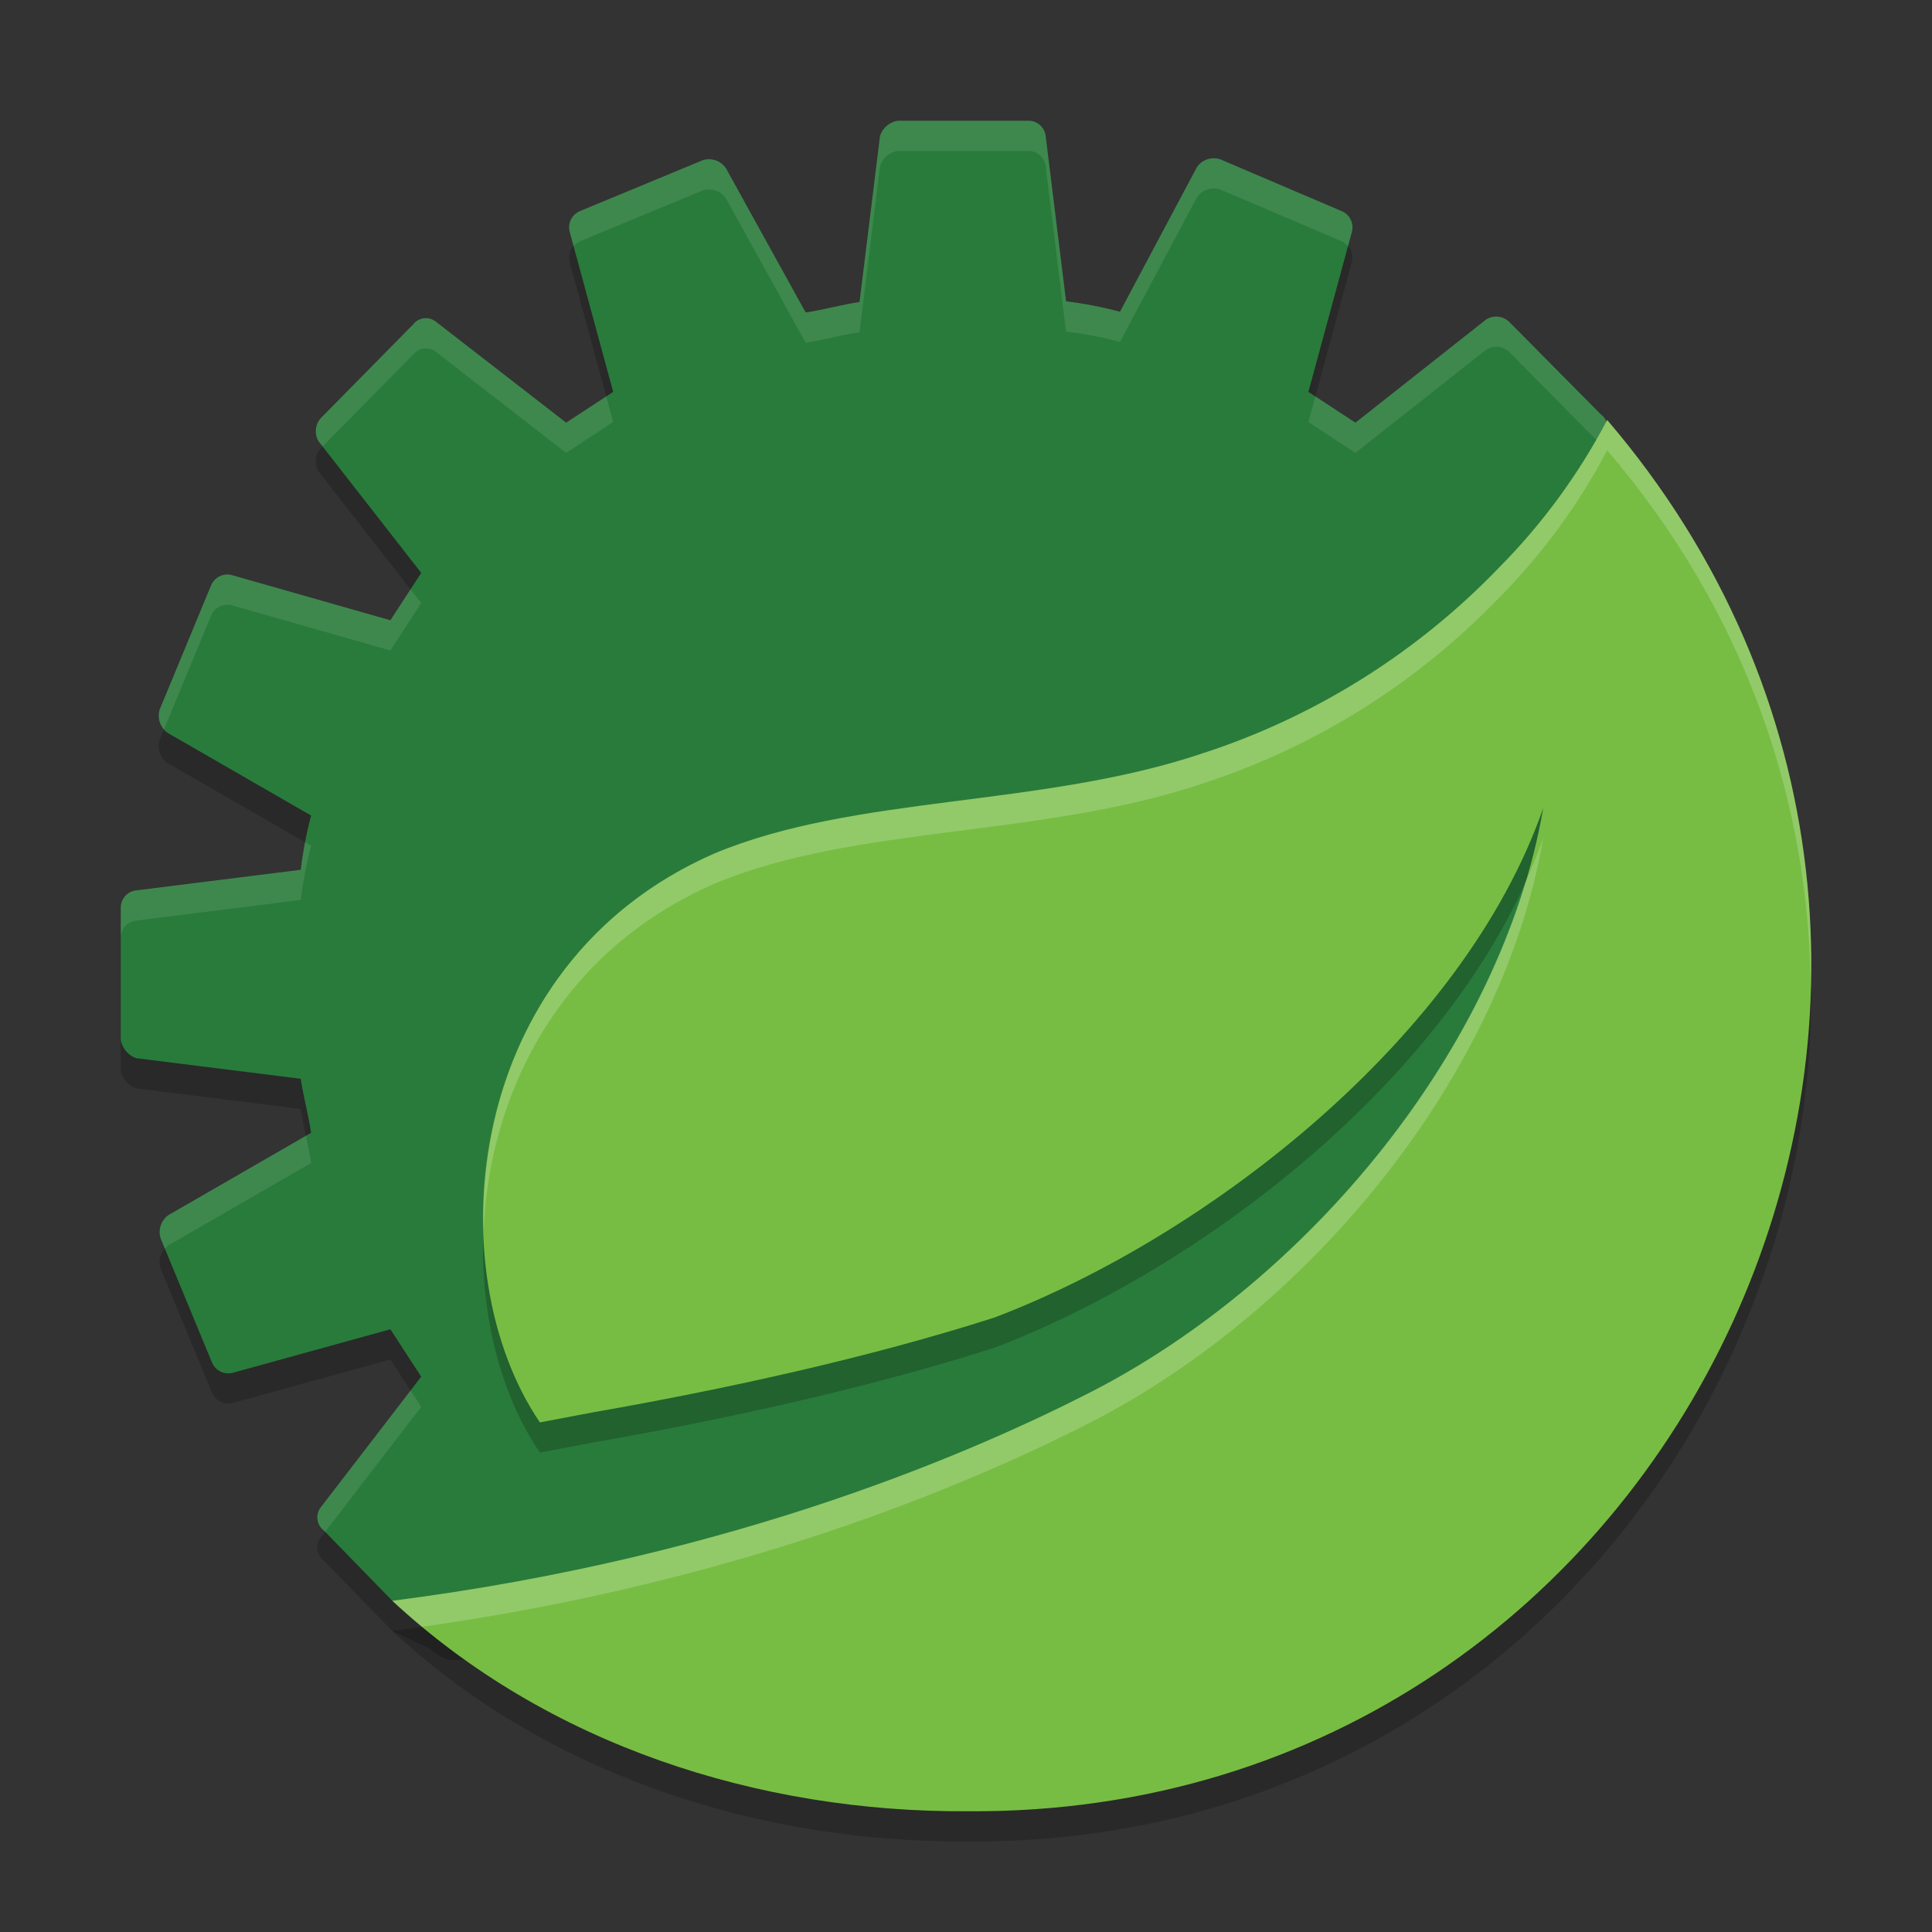 <svg xmlns="http://www.w3.org/2000/svg" width="64" height="64" version="1.1">
 <rect width="100%" height="100%" fill="#333333" stroke="none"/>
 <path style="opacity:0.2" d="m 49.842,19.915 3.281,-4.396 c 0.207,-0.236 0.167,-0.6 -0.086,-0.785 l -3.032,-3.061 c -0.207,-0.21 -0.532,-0.246 -0.779,-0.086 L 44.901,15.001 43.342,13.981 44.784,8.674 c 0.072,-0.282 -0.075,-0.574 -0.343,-0.683 L 40.428,6.28 c -0.288,-0.1 -0.607,0.006 -0.779,0.259 l -2.548,4.788 c -0.586,-0.157 -1.182,-0.273 -1.785,-0.345 L 34.637,5.487 C 34.594,5.202 34.347,4.993 34.061,5.001 H 29.743 C 29.464,5.04 29.233,5.239 29.151,5.511 l -0.678,5.495 c -0.6,0.086 -1.192,0.259 -1.785,0.345 L 24.046,6.571 C 23.873,6.318 23.555,6.212 23.267,6.312 l -4.053,1.68 c -0.268,0.109 -0.415,0.401 -0.343,0.683 l 1.442,5.306 -1.559,1.02 -4.294,-3.328 c -0.234,-0.205 -0.591,-0.169 -0.779,0.079 l -3.039,3.085 c -0.203,0.211 -0.239,0.534 -0.086,0.785 l 3.398,4.356 -1.021,1.57 -5.261,-1.499 c -0.278,-0.07 -0.564,0.073 -0.678,0.338 l -1.699,4.105 c -0.099,0.29 0.006,0.611 0.257,0.785 l 4.754,2.739 c -0.156,0.59 -0.271,1.191 -0.343,1.798 L 4.508,30.496 C 4.209,30.529 3.987,30.79 4.001,31.093 v 4.356 c 0.048,0.279 0.242,0.51 0.507,0.604 l 5.455,0.683 c 0.086,0.597 0.257,1.193 0.343,1.79 L 5.583,41.25 c -0.251,0.174 -0.356,0.495 -0.257,0.785 l 1.699,4.105 c 0.114,0.264 0.4,0.407 0.678,0.338 l 5.229,-1.444 1.021,1.57 -3.312,4.309 c -0.202,0.238 -0.162,0.597 0.086,0.785 l 2.268,2.33 1.235,0.583 c 0.241,0.199 0.457,0.358 0.768,0.378 l 9.811,-0.388 c 2.261,0.76 4.631,1.137 7.014,1.115 12.248,0.004 22.18,-9.995 22.18,-22.332 0.113,-4.828 -1.349,-9.559 -4.162,-13.47 z"/>
 <path style="fill:#297b3b" d="m 49.842,18.915 3.281,-4.396 c 0.207,-0.236 0.167,-0.6 -0.086,-0.785 l -3.032,-3.061 c -0.207,-0.21 -0.532,-0.246 -0.779,-0.086 l -4.325,3.415 -1.559,-1.02 1.442,-5.306 c 0.072,-0.282 -0.075,-0.574 -0.343,-0.683 L 40.428,5.28 c -0.288,-0.1 -0.607,0.006 -0.779,0.259 l -2.548,4.788 C 36.514,10.17 35.917,10.055 35.315,9.982 L 34.637,4.487 C 34.594,4.202 34.347,3.994 34.061,4.001 H 29.743 C 29.464,4.04 29.233,4.239 29.151,4.511 l -0.678,5.495 c -0.6,0.086 -1.192,0.259 -1.785,0.345 L 24.046,5.571 C 23.873,5.318 23.555,5.212 23.267,5.312 l -4.053,1.68 c -0.268,0.109 -0.415,0.401 -0.343,0.683 l 1.442,5.306 -1.559,1.02 -4.294,-3.328 c -0.234,-0.205 -0.591,-0.169 -0.779,0.079 l -3.039,3.085 c -0.203,0.211 -0.239,0.534 -0.086,0.785 l 3.398,4.356 -1.021,1.57 -5.261,-1.499 c -0.278,-0.07 -0.564,0.073 -0.678,0.338 l -1.699,4.105 c -0.099,0.29 0.006,0.611 0.257,0.785 L 10.306,27.016 C 10.15,27.606 10.035,28.207 9.963,28.813 L 4.508,29.496 C 4.209,29.529 3.987,29.79 4.001,30.093 v 4.356 c 0.048,0.279 0.242,0.51 0.507,0.604 l 5.455,0.683 c 0.086,0.597 0.257,1.193 0.343,1.79 l -4.723,2.724 c -0.251,0.174 -0.356,0.495 -0.257,0.785 l 1.699,4.105 c 0.114,0.264 0.4,0.407 0.678,0.338 l 5.229,-1.444 1.021,1.57 -3.312,4.309 c -0.202,0.238 -0.162,0.597 0.086,0.785 l 2.268,2.33 1.235,0.583 c 0.241,0.199 0.457,0.358 0.768,0.378 l 9.811,-0.388 c 2.261,0.76 4.631,1.137 7.014,1.115 12.248,0.004 22.18,-9.995 22.18,-22.332 0.113,-4.828 -1.349,-9.559 -4.162,-13.47 z"/>
 <path style="fill:#ffffff;opacity:0.1" d="M 29.742 4 C 29.463 4.04 29.233 4.24 29.15 4.512 L 28.473 10.006 C 27.873 10.092 27.28 10.265 26.688 10.352 L 24.047 5.57 C 23.874 5.317 23.556 5.213 23.268 5.312 L 19.215 6.992 C 18.947 7.101 18.799 7.392 18.871 7.674 L 19.002 8.152 C 19.06 8.085 19.128 8.027 19.215 7.992 L 23.268 6.312 C 23.556 6.213 23.874 6.317 24.047 6.57 L 26.688 11.352 C 27.28 11.265 27.873 11.092 28.473 11.006 L 29.15 5.512 C 29.233 5.24 29.463 5.04 29.742 5 L 34.061 5 C 34.347 4.993 34.594 5.203 34.637 5.488 L 35.314 10.982 C 35.917 11.055 36.514 11.171 37.1 11.328 L 39.648 6.539 C 39.821 6.286 40.14 6.18 40.428 6.279 L 44.441 7.992 C 44.529 8.028 44.596 8.086 44.654 8.154 L 44.785 7.674 C 44.857 7.392 44.709 7.101 44.441 6.992 L 40.428 5.279 C 40.14 5.18 39.821 5.286 39.648 5.539 L 37.1 10.328 C 36.514 10.171 35.917 10.055 35.314 9.982 L 34.637 4.488 C 34.594 4.203 34.347 3.993 34.061 4 L 29.742 4 z M 49.631 10.49 C 49.493 10.475 49.35 10.506 49.227 10.586 L 44.9 14.002 L 43.572 13.131 L 43.342 13.98 L 44.9 15.002 L 49.227 11.586 C 49.474 11.426 49.799 11.462 50.006 11.672 L 52.994 14.691 L 53.123 14.52 C 53.33 14.284 53.29 13.919 53.037 13.734 L 50.006 10.674 C 49.902 10.569 49.769 10.506 49.631 10.49 z M 14.053 10.543 C 13.911 10.557 13.776 10.628 13.682 10.752 L 10.641 13.836 C 10.437 14.047 10.402 14.37 10.555 14.621 L 10.686 14.789 L 13.682 11.752 C 13.87 11.505 14.227 11.467 14.461 11.672 L 18.754 15.002 L 20.312 13.98 L 20.082 13.131 L 18.754 14.002 L 14.461 10.674 C 14.344 10.571 14.195 10.529 14.053 10.543 z M 7.465 19.035 C 7.262 19.058 7.079 19.188 6.994 19.387 L 5.295 23.49 C 5.215 23.725 5.275 23.977 5.432 24.158 L 6.994 20.387 C 7.108 20.122 7.394 19.979 7.672 20.049 L 12.932 21.547 L 13.953 19.979 L 13.598 19.523 L 12.932 20.547 L 7.672 19.049 C 7.602 19.031 7.533 19.027 7.465 19.035 z M 50.191 19.445 L 49.842 19.914 C 52.538 23.663 53.978 28.169 53.994 32.789 C 53.997 32.654 54.004 32.52 54.004 32.385 C 54.112 27.77 52.766 23.251 50.191 19.445 z M 10.105 27.9 C 10.048 28.203 9.999 28.507 9.963 28.812 L 4.508 29.496 C 4.209 29.529 3.988 29.789 4.002 30.092 L 4.002 31.092 C 3.988 30.789 4.209 30.529 4.508 30.496 L 9.963 29.812 C 10.035 29.206 10.15 28.606 10.307 28.016 L 10.105 27.9 z M 10.133 37.625 L 5.584 40.25 C 5.333 40.424 5.227 40.745 5.326 41.035 L 5.463 41.367 C 5.5 41.325 5.536 41.283 5.584 41.25 L 10.307 38.525 C 10.263 38.225 10.198 37.925 10.133 37.625 z M 13.602 46.062 L 10.641 49.912 C 10.439 50.15 10.478 50.51 10.727 50.697 L 10.771 50.742 L 13.953 46.604 L 13.602 46.062 z"/>
 <path style="opacity:0.2" d="m 53.24,14.915 c -0.943,1.794 -2.146,3.437 -3.569,4.875 -2.717,2.827 -6.081,4.94 -9.796,6.154 -5.385,1.821 -11.556,1.374 -16.224,3.336 -8.394,3.681 -9.157,13.854 -5.767,18.839 l 1.785,-0.338 c 4.308,-0.753 9.119,-1.802 13.286,-3.14 7.1,-2.708 15.533,-9.294 18.167,-16.876 -1.364,7.952 -7.793,15.644 -14.94,19.326 -3.647,1.868 -11.651,5.462 -23.185,6.938 5.118,4.758 12.121,7.019 19.086,6.971 C 55.848,61.15 68.746,33.056 53.24,14.915 Z"/>
 <path style="fill:#77bd43" d="m 53.24,13.915 c -0.943,1.794 -2.146,3.437 -3.569,4.875 -2.717,2.827 -6.081,4.94 -9.796,6.154 -5.385,1.821 -11.556,1.374 -16.224,3.336 -8.394,3.681 -9.157,13.854 -5.767,18.839 l 1.785,-0.338 c 4.308,-0.753 9.119,-1.802 13.286,-3.14 7.1,-2.708 15.533,-9.294 18.167,-16.876 -1.364,7.952 -7.793,15.644 -14.94,19.326 -3.647,1.868 -11.651,5.462 -23.185,6.938 5.118,4.758 12.121,7.019 19.086,6.971 23.767,0.151 36.665,-27.943 21.159,-46.085 z"/>
 <path style="fill:#ffffff;opacity:0.2" d="M 53.24 13.914 C 52.297 15.708 51.093 17.352 49.67 18.789 C 46.953 21.616 43.591 23.729 39.875 24.943 C 34.49 26.764 28.319 26.317 23.65 28.279 C 18.082 30.722 15.887 36.018 16.02 40.764 C 16.205 36.293 18.471 31.551 23.65 29.279 C 28.319 27.317 34.49 27.764 39.875 25.943 C 43.591 24.729 46.953 22.616 49.67 19.789 C 51.093 18.352 52.297 16.708 53.24 14.914 C 57.868 20.328 59.949 26.629 59.982 32.801 C 60.181 26.313 58.118 19.621 53.24 13.914 z M 51.121 27.764 C 50.945 28.271 50.738 28.774 50.512 29.271 C 48.378 36.296 42.571 42.798 36.18 46.09 C 32.532 47.958 24.53 51.552 12.996 53.027 C 13.315 53.324 13.641 53.611 13.975 53.889 C 24.978 52.34 32.638 48.904 36.18 47.09 C 43.326 43.408 49.757 35.715 51.121 27.764 z"/>
</svg>
